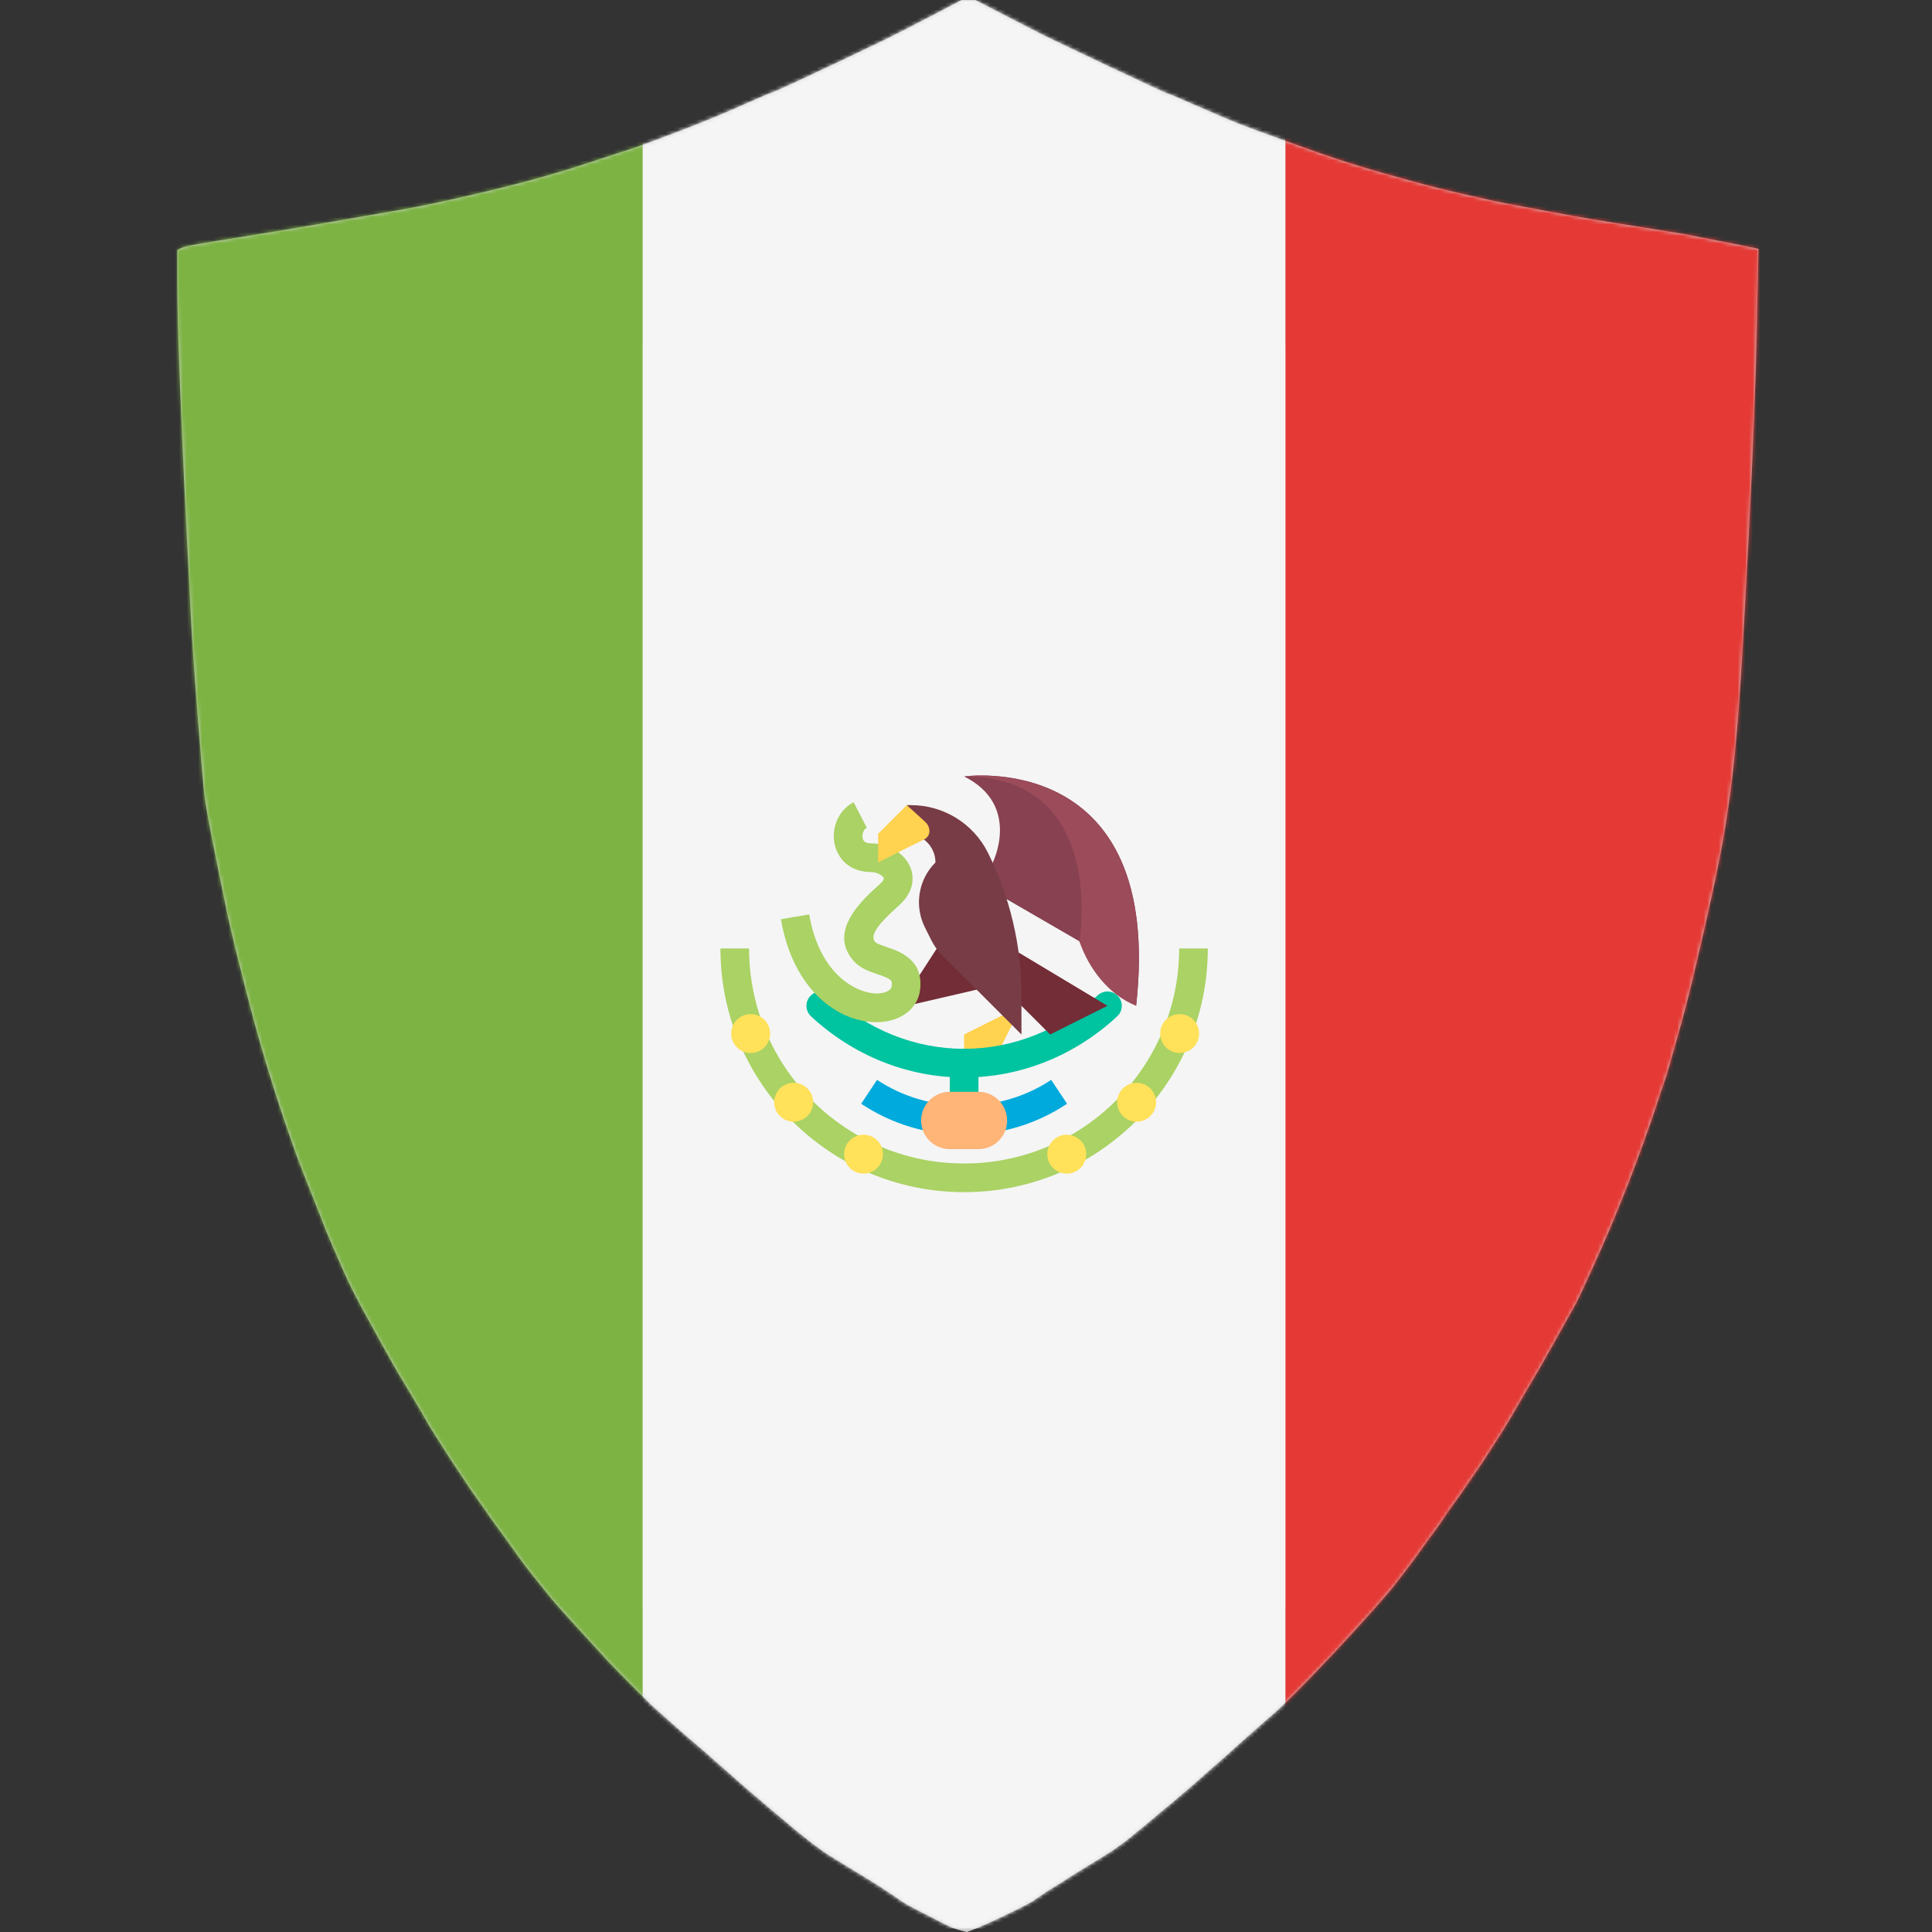 <?xml version="1.0" encoding="UTF-8"?>
<svg width="512px" height="512px" viewBox="0 0 512 512" version="1.1" xmlns="http://www.w3.org/2000/svg" xmlns:xlink="http://www.w3.org/1999/xlink">
    <rect x="0" y="0" width="512" height="512" fill="#333333" stroke="none"/>
    <!-- Generator: Sketch 60.1 (88133) - https://sketch.com -->
    <title>Country - Mexico</title>
    <desc>Created with Sketch.</desc>
    <defs>
        <path d="M256.641,0 L258.472,0 L266.362,4.081 C271.622,6.802 275.097,8.585 276.788,9.429 C278.478,10.274 284.231,13.018 294.047,17.662 C303.862,22.307 308.934,24.652 309.262,24.699 C309.591,24.746 312.198,25.849 317.082,28.007 C321.966,30.165 325.723,31.76 328.353,32.792 C330.983,33.824 334.787,35.231 339.765,37.014 C344.743,38.796 347.889,39.922 349.204,40.391 C350.519,40.861 352.163,41.423 354.135,42.08 C356.108,42.737 358.644,43.535 361.743,44.473 C364.843,45.411 368.787,46.537 373.578,47.85 C378.368,49.164 383.017,50.337 387.526,51.369 C392.034,52.401 394.946,53.058 396.261,53.339 C397.576,53.621 401.755,54.418 408.8,55.732 C415.844,57.045 420.258,57.843 422.043,58.124 C423.828,58.406 428.195,59.109 435.146,60.235 C442.096,61.361 445.618,61.924 445.712,61.924 C445.806,61.924 449.187,62.581 455.856,63.894 C462.525,65.208 465.883,65.888 465.93,65.935 L466,66.005 L465.577,86.975 C465.296,100.955 464.591,119.016 463.464,141.159 C462.337,163.301 461.445,178.782 460.787,187.602 C460.13,196.421 459.378,203.974 458.533,210.261 C457.688,216.547 456.701,222.505 455.574,228.134 C454.447,233.764 453.226,239.44 451.911,245.163 C450.596,250.887 449.422,255.906 448.389,260.222 C447.356,264.538 446.135,269.182 444.726,274.155 C443.317,279.128 442.472,282.13 442.19,283.162 C441.908,284.194 441.486,285.508 440.922,287.103 C440.358,288.698 439.701,290.668 438.95,293.014 C438.198,295.359 437.024,298.737 435.427,303.147 C433.831,307.557 432.516,311.075 431.483,313.702 C430.449,316.329 429.181,319.472 427.679,323.131 C426.176,326.791 424.25,331.2 421.902,336.361 C419.554,341.521 418.145,344.523 417.676,345.368 C417.206,346.212 415.492,349.285 412.533,354.586 C409.574,359.887 407.79,363.03 407.179,364.015 C406.569,365.001 405.113,367.487 402.812,371.474 C400.511,375.462 399.008,377.995 398.303,379.074 C397.599,380.153 396.519,381.842 395.063,384.141 C393.607,386.439 392.433,388.222 391.541,389.489 C390.649,390.755 389.615,392.257 388.441,393.992 C387.267,395.728 386.14,397.323 385.06,398.777 C383.98,400.232 383.135,401.451 382.524,402.437 C381.914,403.422 381.021,404.688 379.847,406.236 C378.673,407.784 377.546,409.333 376.466,410.881 C375.386,412.429 374.212,414.024 372.944,415.666 C371.676,417.308 370.596,418.715 369.703,419.888 C368.811,421.061 366.909,423.289 363.997,426.573 C361.086,429.857 357.657,433.61 353.713,437.832 C349.768,442.054 346.292,445.666 343.287,448.668 C340.281,451.671 338.285,453.571 337.299,454.368 C336.313,455.166 334.012,457.183 330.396,460.42 C326.779,463.657 324.572,465.627 323.774,466.331 C322.976,467.035 321.003,468.77 317.857,471.538 C314.71,474.306 312.644,476.089 311.658,476.886 C310.671,477.684 309.544,478.622 308.276,479.701 C307.008,480.78 305.247,482.258 302.993,484.134 C300.739,486.011 299.025,487.395 297.851,488.286 C296.676,489.177 295.549,489.975 294.469,490.678 C293.389,491.382 291.417,492.602 288.552,494.338 C285.687,496.073 283.809,497.246 282.916,497.856 C282.024,498.466 281.014,499.099 279.887,499.756 C278.76,500.413 277.586,501.163 276.365,502.008 C275.144,502.852 274.252,503.462 273.688,503.837 C273.125,504.213 271.904,504.869 270.025,505.808 C268.147,506.746 265.893,507.825 263.263,509.045 C260.633,510.264 258.801,511.062 257.768,511.437 L256.218,512 L254.528,511.578 C253.4,511.296 252.179,510.827 250.864,510.17 C249.55,509.514 247.342,508.388 244.243,506.793 C241.143,505.198 239.359,504.213 238.889,503.837 C238.419,503.462 237.222,502.641 235.296,501.374 C233.371,500.108 231.915,499.17 230.929,498.56 C229.943,497.95 228.017,496.777 225.152,495.041 C222.288,493.305 220.315,492.086 219.235,491.382 C218.155,490.678 217.028,489.881 215.854,488.99 C214.68,488.098 213.341,487.043 211.839,485.823 C210.336,484.603 208.34,482.938 205.851,480.827 C203.362,478.716 201.202,476.886 199.37,475.338 C197.538,473.79 194.862,471.444 191.339,468.301 C187.817,465.158 185.563,463.188 184.577,462.39 C183.591,461.593 181.43,459.716 178.096,456.761 C174.762,453.805 172.907,452.14 172.531,451.765 C172.155,451.389 170.488,449.724 167.529,446.769 C164.571,443.813 162.504,441.702 161.33,440.435 C160.156,439.169 157.573,436.354 153.582,431.991 C149.59,427.628 147.195,424.954 146.396,423.969 C145.598,422.984 144.424,421.53 142.874,419.606 C141.324,417.683 140.103,416.135 139.211,414.962 C138.319,413.789 137.426,412.57 136.534,411.303 C135.642,410.036 134.703,408.723 133.716,407.362 C132.73,406.002 131.838,404.782 131.04,403.703 C130.241,402.624 129.56,401.662 128.997,400.818 C128.433,399.974 127.658,398.871 126.672,397.511 C125.686,396.15 124.84,394.931 124.136,393.852 C123.432,392.773 122.492,391.365 121.318,389.629 C120.144,387.894 119.252,386.533 118.641,385.548 C118.031,384.563 117.045,383.015 115.683,380.904 C114.321,378.793 113.429,377.338 113.006,376.541 C112.583,375.743 111.409,373.726 109.484,370.489 C107.558,367.252 106.29,365.141 105.68,364.156 C105.069,363.171 103.543,360.474 101.101,356.064 C98.659,351.654 96.827,348.323 95.606,346.071 C94.385,343.82 93.305,341.709 92.366,339.738 C91.427,337.768 90.112,334.813 88.421,330.872 C86.73,326.931 85.885,324.914 85.885,324.82 C85.885,324.726 85.04,322.568 83.349,318.346 C81.658,314.124 80.343,310.793 79.404,308.354 C78.465,305.915 77.15,302.209 75.459,297.236 C73.769,292.263 72.078,286.962 70.387,281.333 C68.697,275.703 66.818,268.854 64.752,260.785 C62.685,252.716 61.23,246.711 60.384,242.771 C59.539,238.83 58.365,233.107 56.862,225.601 C55.359,218.095 54.467,213.169 54.185,210.824 C53.903,208.478 53.293,201.3 52.354,189.291 C51.414,177.281 50.804,168.227 50.522,162.129 C50.24,156.03 49.912,149.556 49.536,142.707 C49.16,135.858 48.644,124.646 47.986,109.071 C47.329,93.496 47,82.472 47,75.998 L47,66.287 L47.916,65.794 C48.526,65.466 50.193,65.067 52.917,64.598 C55.641,64.129 59.398,63.519 64.188,62.769 C68.978,62.018 76.258,60.798 86.026,59.109 C95.794,57.421 102.792,56.201 107.018,55.45 C111.245,54.7 116.833,53.527 123.784,51.932 C130.734,50.337 136.745,48.836 141.817,47.428 C146.889,46.021 151.257,44.707 154.92,43.488 C158.583,42.268 161.448,41.33 163.514,40.673 C165.58,40.016 167.553,39.359 169.431,38.703 C171.31,38.046 175.067,36.638 180.702,34.48 C186.338,32.323 191.621,30.141 196.552,27.936 C201.483,25.731 204.113,24.605 204.442,24.559 C204.771,24.512 207.142,23.456 211.557,21.392 C215.971,19.328 219.963,17.451 223.532,15.763 C227.101,14.074 230.624,12.385 234.099,10.696 C237.574,9.007 241.895,6.802 247.061,4.081 L254.809,0 L256.641,0 Z" id="path-1"></path>
    </defs>
    <g id="Country---Mexico" stroke="none" stroke-width="1" fill="none" fill-rule="evenodd">
        <mask id="mask-2" fill="white">
            <use xlink:href="#path-1"></use>
        </mask>
        <use id="Mask" fill="#CDCDCD" xlink:href="#path-1"></use>
        <g id="Flag---Mexico" mask="url(#mask-2)" fill-rule="nonzero">
            <path d="M502.212,426.071 L8.832,426.071 C3.966,426.071 0.021,422.125 0.021,417.26 L0.021,100.086 C0.021,95.221 3.966,91.275 8.832,91.275 L502.213,91.275 C507.079,91.275 511.024,95.221 511.024,100.086 L511.024,417.26 C511.024,422.126 507.078,426.071 502.212,426.071 Z" id="Path" fill="#F5F5F5"></path>
            <path d="M170.334,511.073 L8.811,511.073 C3.945,511.073 -1.42108547e-14,505.051 -1.42108547e-14,497.625 L-1.42108547e-14,13.521 C-1.42108547e-14,6.094 3.945,0.073 8.811,0.073 L170.334,0.073 L170.334,511.073 Z" id="Path" fill="#7CB342"></path>
            <rect id="Rectangle" fill="#F5F5F5" x="170.337" y="0.073" width="170.337" height="511"></rect>
            <path d="M502.191,511.073 L340.668,511.073 L340.668,0.073 L502.191,0.073 C507.057,0.073 511.002,6.094 511.002,13.521 L511.002,497.626 C511.002,505.054 507.057,511.073 502.191,511.073 Z" id="Path" fill="#E53935"></path>
            <polygon id="Path" fill="#FFD250" points="270.696 266.55 255.501 274.149 255.501 281.747 263.099 281.747"></polygon>
            <g id="Group" transform="translate(213.583, 262.665)" fill="#00C3A0">
                <path d="M41.918,38.077 C39.818,38.077 38.119,36.377 38.119,34.277 L38.119,19.082 C38.119,16.982 39.818,15.282 41.918,15.282 C44.018,15.282 45.718,16.982 45.718,19.082 L45.718,34.277 C45.718,36.377 44.018,38.077 41.918,38.077 Z" id="Path"></path>
                <path d="M41.918,22.881 C26.996,22.881 12.587,17.124 1.343,6.669 C-0.193,5.241 -0.281,2.836 1.146,1.301 C2.585,-0.231 4.986,-0.312 6.513,1.104 C16.348,10.249 28.922,15.283 41.917,15.283 C54.913,15.283 67.486,10.249 77.321,1.104 C78.853,-0.316 81.253,-0.239 82.688,1.301 C84.117,2.837 84.028,5.242 82.491,6.669 C71.249,17.125 56.84,22.881 41.918,22.881 Z" id="Path"></path>
            </g>
            <path d="M255.501,300.741 C245.762,300.741 236.328,297.896 228.218,292.509 L232.425,286.18 C246.137,295.291 264.865,295.291 278.576,286.18 L282.783,292.509 C274.674,297.897 265.24,300.741 255.501,300.741 Z" id="Path" fill="#00AADC"></path>
            <polygon id="Path" fill="#732D37" points="249.486 249.455 241.097 262.436 239.672 266.709 261.516 261.644"></polygon>
            <path d="M232.25,270.885 C222.208,270.885 210.154,262.433 206.956,243.602 L214.45,242.333 C217.107,257.993 226.74,263.297 232.525,263.284 C234.298,263.235 236.149,262.623 236.294,261.369 C236.465,259.87 236.506,259.515 232.533,258.171 C230.373,257.44 227.925,256.614 226.207,254.647 C219.258,246.712 228.666,238.313 233.187,234.277 C233.984,233.565 234.314,232.96 234.23,232.73 C233.981,232.08 232.49,231.098 230.809,231.098 C225.983,231.098 222.321,228.372 221.257,223.986 C220.151,219.445 222.24,214.659 226.217,212.604 L229.705,219.356 C228.773,219.838 228.404,221.211 228.64,222.191 C228.733,222.584 228.96,223.5 230.811,223.5 C235.463,223.5 239.889,226.246 241.329,230.022 C241.944,231.632 242.872,235.817 238.25,239.946 C233.259,244.402 230.273,247.756 231.928,249.644 C232.302,250.07 233.909,250.616 234.97,250.973 C238.39,252.13 244.757,254.282 243.845,262.24 C243.273,267.244 238.807,270.716 232.737,270.881 C232.574,270.881 232.41,270.885 232.25,270.885 Z" id="Path" fill="#AAD264"></path>
            <path d="M263.099,228.561 C263.099,228.561 270.697,213.366 255.501,205.768 C255.501,205.768 308.686,198.17 301.088,266.551 L301.085,266.548 C296.099,262.559 288.695,255.268 286.051,249.456 L263.099,236.158 L263.099,228.561 L263.099,228.561 Z" id="Path" fill="#874150"></path>
            <path d="M255.501,243.757 L293.49,266.55 C293.49,266.55 293.49,266.55 278.294,274.148 L255.501,251.356 L255.501,243.757 Z" id="Path" fill="#732D37"></path>
            <path d="M240.306,220.963 L240.306,220.963 C244.501,220.963 247.904,224.366 247.904,228.561 L247.896,228.569 C243.363,233.102 242.24,240.026 245.106,245.76 L246.823,249.194 C247.539,250.625 248.481,251.933 249.612,253.064 L270.698,274.15 L270.698,263.65 C270.698,250.568 267.653,237.667 261.803,225.966 L261.803,225.966 C257.941,218.244 250.049,213.366 241.415,213.366 L240.307,213.366 L240.307,220.965 L240.306,220.965 L240.306,220.963 L240.306,220.963 Z" id="Path" fill="#783C46"></path>
            <path d="M240.306,213.365 L232.707,220.963 L232.707,228.561 C232.707,228.561 241.746,223.979 244.792,222.519 C246.921,221.499 246.533,219.087 245.312,217.924 C244.361,217.02 240.306,213.365 240.306,213.365 Z" id="Path" fill="#FFD250"></path>
            <path d="M255.501,315.937 C219.89,315.937 190.919,286.966 190.919,251.355 L198.517,251.355 C198.517,282.778 224.078,308.34 255.502,308.34 C286.926,308.34 312.487,282.778 312.487,251.355 L320.085,251.355 C320.083,286.966 291.112,315.937 255.501,315.937 Z" id="Path" fill="#AAD264"></path>
            <g id="Group" transform="translate(193.622, 268.653)" fill="#FFE15A">
                <circle id="Oval" cx="5.31" cy="5.248" r="5.156"></circle>
                <circle id="Oval" cx="16.707" cy="23.451" r="5.156"></circle>
                <circle id="Oval" cx="35.221" cy="37.215" r="5.156"></circle>
                <circle id="Oval" cx="118.998" cy="5.248" r="5.156"></circle>
                <circle id="Oval" cx="107.59" cy="23.451" r="5.156"></circle>
                <circle id="Oval" cx="89.076" cy="37.215" r="5.156"></circle>
            </g>
            <path d="M259.301,304.54 L251.702,304.54 C247.507,304.54 244.104,301.138 244.104,296.942 L244.104,296.942 C244.104,292.746 247.507,289.344 251.702,289.344 L259.301,289.344 C263.496,289.344 266.899,292.746 266.899,296.942 L266.899,296.942 C266.899,301.139 263.496,304.54 259.301,304.54 Z" id="Path" fill="#FFB478"></path>
            <path d="M286.051,249.455 C288.584,256.894 293.966,263.701 301.085,266.547 L301.088,266.55 C308.686,198.171 255.501,205.768 255.501,205.768 C293.49,205.768 286.051,249.455 286.051,249.455 Z" id="Path" fill="#9B4B5A"></path>
        </g>
    </g>
</svg>